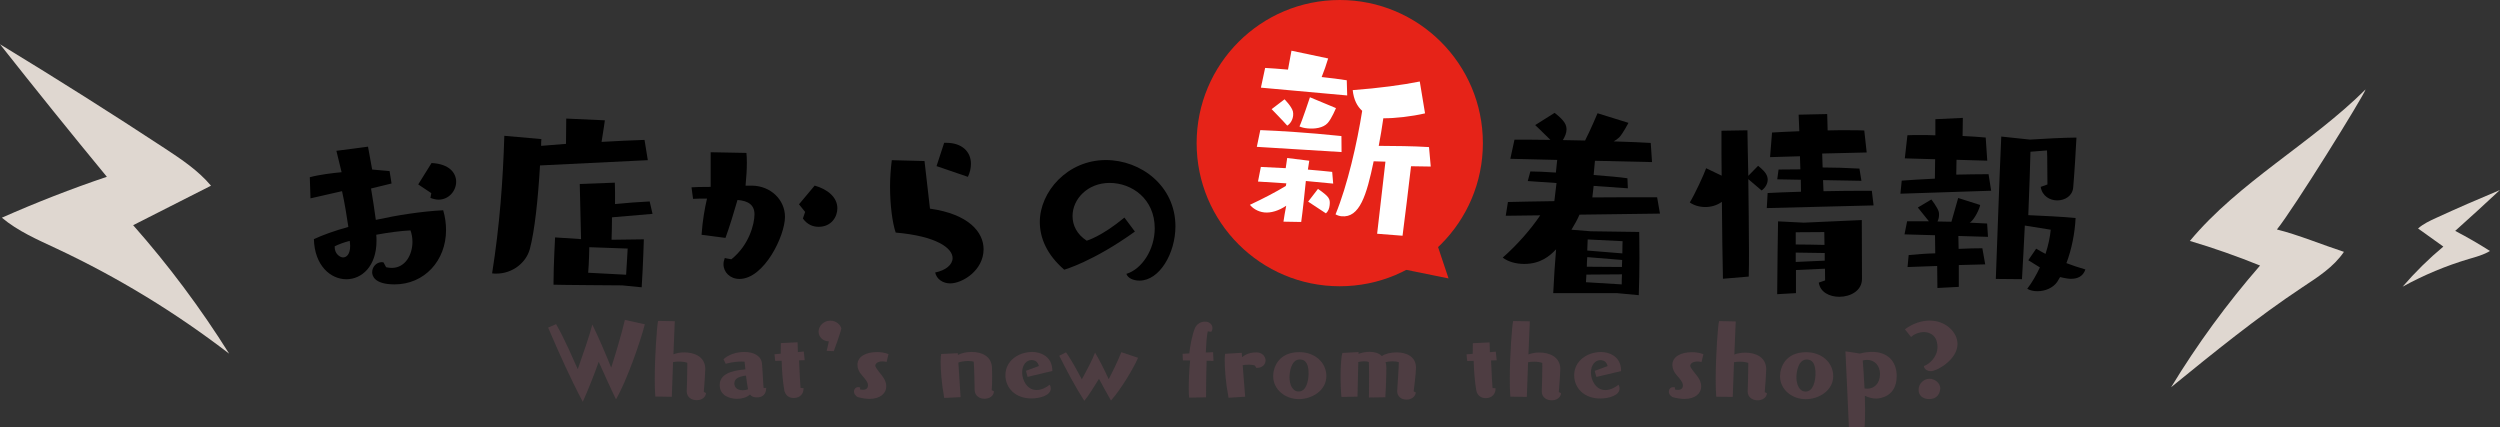 <!-- Generator: Adobe Illustrator 24.0.2, SVG Export Plug-In  -->
<svg version="1.1" xmlns="http://www.w3.org/2000/svg" xmlns:xlink="http://www.w3.org/1999/xlink" x="0px" y="0px"
	 width="403.32px" height="68.92px" viewBox="0 0 403.32 68.92" enable-background="new 0 0 403.32 68.92" xml:space="preserve">
<rect x="0" y="0" width="403.32" height="68.92" fill="#333333" stroke="none"/>
<defs>
</defs>
<g>
	<g>
		<g>
			<path fill="#4E3D42" d="M104.03,52.32c-0.73,2.84-2.93,9.15-4.65,12.1c-0.91-1.84-1.82-3.92-2.79-6.05
				c-0.71,2.04-1.82,4.79-2.57,6.45c-1.99-3.74-3.88-7.96-5.59-11.97l1.28-0.56c1.48,2.55,2.84,5.87,3.5,7.27
				c0.91-2.64,1.86-5.28,2.35-7.2c0.96,1.95,2.13,4.68,3.04,6.94c0.51-1.51,1.7-5.47,2.21-7.69L104.03,52.32z"/>
			<path fill="#4E3D42" d="M113.9,63.41c-0.07,0.77-0.78,1.15-1.51,1.15c-0.8,0-1.6-0.46-1.6-1.42v-0.02
				c0.02-0.49,0.09-2.66,0.09-4.01v-0.58c-0.29-0.13-0.84-0.2-1.35-0.2c-0.35,0-0.67,0.02-0.95,0.09l-0.2,5.59l-2.66-0.04
				c-0.07-0.78-0.09-1.77-0.09-2.84c0-3.9,0.38-8.95,0.55-9.36l2.68,0.05l-0.22,5.34c0.46-0.18,1.07-0.31,1.75-0.31
				c1.6,0,3.39,0.67,3.39,2.7c0,0.55-0.17,2.95-0.24,3.68L113.9,63.41z"/>
			<path fill="#4E3D42" d="M123.6,62.65c0,0.2,0,1.46-1.51,1.46c-0.46,0-0.86-0.13-1.09-0.46c-0.53,0.47-1.31,0.69-2.1,0.69
				c-1.09,0-2.79-0.46-2.79-2.22c0-1.73,1.77-2.33,4.14-2.53c-0.07-0.6-0.11-1.08-0.13-1.24c0,0-0.16-0.02-0.47-0.02
				c-0.53,0-1.49,0.05-2.57,0.36l-0.36-0.73c0.77-0.75,2.11-1.18,3.35-1.18c1.44,0,2.73,0.57,2.86,1.88
				c0.14,1.64,0.2,3.64,0.27,3.94l0.4-0.02V62.65z M120.35,60.59c-1.37,0.16-1.88,0.62-1.88,1.26c0,0.56,0.36,1.11,1.35,1.11
				c0.27,0,0.58-0.05,0.86-0.15C120.56,62.23,120.45,61.37,120.35,60.59z"/>
			<path fill="#4E3D42" d="M129.63,62.72c0,0.69-0.44,1.49-1.6,1.49c-0.77,0-1.37-0.47-1.51-1.29c-0.24-1.37-0.37-3.04-0.42-4.72
				l-1.04,0.02l-0.11-1.07l1-0.09c0-0.58,0-1.15,0.02-1.71l2.7-0.13l0.05,1.58l0.95-0.09l0.15,1.4l-0.91,0.02
				c0.09,2.04,0.2,4.26,0.24,4.45l0.49,0.04V62.72z"/>
			<path fill="#4E3D42" d="M133.37,56.6c0,0,0.25-1.04,0.35-1.53c-0.91,0-1.66-0.69-1.66-1.57c0-0.98,0.89-1.77,1.9-1.77
				c0.95,0,1.62,0.66,1.77,1.26c-0.13,0.73-1.18,3.55-1.22,3.66L133.37,56.6z"/>
			<path fill="#4E3D42" d="M138.74,62.81c0.18,0.05,0.35,0.07,0.49,0.07c0.55,0,0.8-0.31,0.8-0.71c0-0.49-0.37-0.93-0.95-1.6
				c-0.51-0.55-0.75-1.15-0.75-1.71c0-1.35,1.38-2.06,3.15-2.06c0.62,0,1.27,0.09,1.86,0.33l-0.31,1.26
				c-0.13-0.04-0.38-0.09-0.67-0.09c-0.87,0-1.15,0.45-1.15,0.67c0,0.24,0.16,0.46,1.13,1.7c0.44,0.56,0.64,1.13,0.64,1.66
				c0,1.13-0.97,2.02-2.7,2.02c-0.56,0-1.18-0.09-1.89-0.29c0,0-0.51-0.22-0.6-0.73c0-0.05-0.02-0.09-0.02-0.15
				c0-0.42,0.29-0.73,0.69-0.73c0.09,0,0.2,0.02,0.31,0.05L138.74,62.81z"/>
			<path fill="#4E3D42" d="M160.35,63.13c-0.02,0.78-0.77,1.2-1.51,1.2c-0.78,0-1.57-0.44-1.6-1.39c-0.02-0.56-0.05-3.41-0.15-4.59
				c-0.2-0.07-0.51-0.11-0.86-0.11c-0.57,0-1.22,0.09-1.62,0.25l0.36,5.58l-2.64,0.13c-0.44-2.4-0.58-4.54-0.58-5.85
				c0-0.62,0.04-1.06,0.09-1.24l2.68-0.13l0.02,0.29c0.49-0.29,1.35-0.49,2.22-0.49c1.59,0,3.26,0.66,3.28,2.66
				c0,0.46,0.02,0.87,0.02,1.29c0,0.82-0.02,1.57-0.07,2.22L160.35,63.13z"/>
			<path fill="#4E3D42" d="M165.78,60.8l-0.27-0.98l2.09-0.77c-0.18-0.69-0.6-0.96-1.22-0.96c-0.71,0.02-1.48,0.67-1.48,2.02
				c0,1.18,0.77,2.81,2.33,2.81c0.75,0,1.53-0.38,2.13-0.86c0.11,0.2,0.16,0.42,0.16,0.62c0,1.13-1.79,1.6-3.13,1.6
				c-2.59,0-4.19-1.7-4.19-3.75c0-2.3,2.08-3.75,4.35-3.75c1.2,0,3.22,0.64,3.22,3.02v0.05L165.78,60.8z"/>
			<path fill="#4E3D42" d="M183.6,57.72c-0.69,1.64-2.82,5.19-4.37,6.89c-0.67-1.15-1.31-2.33-1.93-3.5
				c-0.69,1.11-1.69,2.75-2.37,3.55c-1.49-2.3-2.8-4.79-4.04-7.27l1.09-0.55c1.09,1.55,2.15,3.64,2.55,4.35
				c0.8-1.46,1.7-3.12,2.13-4.3c0.73,1.17,1.62,3.02,2.2,4.28c0.4-0.73,1.57-3.1,2.04-4.35L183.6,57.72z"/>
			<path fill="#4E3D42" d="M191.85,64.15c-0.04-0.11-0.07-0.67-0.07-1.49c0-1.15,0.05-2.81,0.22-4.5l-1.17-0.02l-0.04-1.06
				l1.08-0.07c0.13-1.22,0.44-2.9,0.89-4.03c0.26-0.64,0.88-1.09,1.62-1.09s1.22,0.44,1.22,1.04c0,0.2-0.05,0.4-0.2,0.6l-0.56-0.07
				c-0.16,0.69-0.27,2.26-0.31,3.41l1.17-0.05l0.07,1.4l-1.11-0.02c-0.09,2.93-0.09,5.9-0.09,5.9L191.85,64.15z"/>
			<path fill="#4E3D42" d="M198.2,64.17c-0.47-2.46-0.62-4.66-0.62-5.96c0-0.57,0.02-0.97,0.07-1.13l2.68-0.16l0.05,0.71
				c0.15-0.13,0.87-0.78,2.31-0.78c0.95,0,1.48,0.66,1.48,1.31c0,0.6-0.47,1.2-1.49,1.2l-0.22-0.38c-0.29-0.11-0.64-0.15-0.98-0.15
				c-0.44,0-0.84,0.05-1,0.09l0.4,5.08L198.2,64.17z"/>
			<path fill="#4E3D42" d="M209.55,64.39c-2.22,0-4.15-1.55-4.15-3.7c0-1.4,0.84-3.88,4.21-3.88c2.53,0,4.37,1.68,4.37,3.86
				C213.98,63.01,211.64,64.39,209.55,64.39z M211.11,60.27c0-1.24-0.29-2.28-1.42-2.28c-1.4,0-1.66,2.1-1.66,2.86
				c0,1.24,0.51,2.31,1.47,2.31C210.77,63.17,211.11,61.38,211.11,60.27z"/>
			<path fill="#4E3D42" d="M228.41,63.32c-0.09,0.76-0.8,1.15-1.51,1.15c-0.75,0-1.49-0.44-1.49-1.35v-0.09
				c0.02-0.57,0.24-3.41,0.26-4.59c-0.22-0.09-0.56-0.15-0.97-0.15s-0.84,0.05-1.17,0.13c0.07,0.25,0.13,0.56,0.13,0.91
				c0,1.86-0.15,4.63-0.17,4.76l-2.64,0.04v-0.33c0-0.69,0.02-2.13,0.02-3.41c0-0.82-0.02-1.57-0.04-1.99
				c-0.18-0.07-0.46-0.11-0.73-0.11c-0.31,0-0.66,0.04-0.97,0.11l-0.13,5.59l-2.59,0.05c-0.11-1.2-0.14-2.35-0.14-3.33
				c0-1.99,0.16-3.41,0.29-3.77l2.61-0.14v0.29c0.51-0.2,1.15-0.33,1.77-0.33c0.75,0,1.49,0.18,2,0.69c0.44-0.35,1.38-0.6,2.37-0.6
				c1.51,0,3.13,0.62,3.13,2.5c0,0.82-0.38,3.77-0.38,3.79L228.41,63.32z"/>
			<path fill="#4E3D42" d="M241.27,62.74c0,0.69-0.44,1.49-1.6,1.49c-0.77,0-1.37-0.47-1.51-1.29c-0.24-1.37-0.36-3.04-0.42-4.72
				l-1.04,0.02l-0.11-1.07l1-0.09c0-0.58,0-1.15,0.02-1.71l2.7-0.13l0.05,1.58l0.95-0.09l0.15,1.4l-0.91,0.02
				c0.09,2.04,0.2,4.26,0.24,4.45l0.49,0.04V62.74z"/>
			<path fill="#4E3D42" d="M251.84,63.43c-0.07,0.77-0.78,1.15-1.51,1.15c-0.8,0-1.6-0.46-1.6-1.42v-0.02
				c0.02-0.49,0.09-2.66,0.09-4.01v-0.58c-0.29-0.13-0.84-0.2-1.35-0.2c-0.35,0-0.67,0.02-0.95,0.09l-0.2,5.59l-2.66-0.04
				c-0.07-0.78-0.09-1.77-0.09-2.84c0-3.9,0.38-8.95,0.55-9.36l2.68,0.05l-0.22,5.34c0.46-0.18,1.08-0.31,1.75-0.31
				c1.6,0,3.39,0.67,3.39,2.7c0,0.55-0.17,2.95-0.24,3.68L251.84,63.43z"/>
			<path fill="#4E3D42" d="M257.54,60.81l-0.27-0.98l2.09-0.77c-0.18-0.69-0.6-0.96-1.22-0.96c-0.71,0.02-1.48,0.67-1.48,2.02
				c0,1.18,0.77,2.81,2.33,2.81c0.75,0,1.53-0.38,2.13-0.86c0.11,0.2,0.16,0.42,0.16,0.62c0,1.13-1.79,1.6-3.13,1.6
				c-2.59,0-4.19-1.7-4.19-3.75c0-2.3,2.08-3.75,4.35-3.75c1.2,0,3.22,0.64,3.22,3.03v0.05L257.54,60.81z"/>
			<path fill="#4E3D42" d="M270.21,62.83c0.18,0.05,0.35,0.07,0.49,0.07c0.55,0,0.8-0.31,0.8-0.71c0-0.49-0.36-0.93-0.95-1.6
				c-0.51-0.55-0.75-1.15-0.75-1.71c0-1.35,1.38-2.06,3.15-2.06c0.62,0,1.28,0.09,1.86,0.33l-0.31,1.26
				c-0.13-0.04-0.38-0.09-0.67-0.09c-0.88,0-1.15,0.46-1.15,0.67c0,0.24,0.16,0.46,1.13,1.69c0.44,0.56,0.64,1.13,0.64,1.66
				c0,1.13-0.97,2.02-2.7,2.02c-0.57,0-1.18-0.09-1.9-0.29c0,0-0.51-0.22-0.6-0.73c0-0.05-0.02-0.09-0.02-0.15
				c0-0.42,0.29-0.73,0.69-0.73c0.09,0,0.2,0.02,0.31,0.05L270.21,62.83z"/>
			<path fill="#4E3D42" d="M285.06,63.43c-0.07,0.77-0.78,1.15-1.51,1.15c-0.8,0-1.6-0.46-1.6-1.42v-0.02
				c0.02-0.49,0.09-2.66,0.09-4.01v-0.58c-0.29-0.13-0.84-0.2-1.35-0.2c-0.35,0-0.67,0.02-0.95,0.09l-0.2,5.59L276.88,64
				c-0.07-0.78-0.09-1.77-0.09-2.84c0-3.9,0.38-8.95,0.55-9.36l2.68,0.06l-0.22,5.34c0.46-0.18,1.08-0.31,1.75-0.31
				c1.6,0,3.39,0.67,3.39,2.7c0,0.55-0.16,2.95-0.24,3.68L285.06,63.43z"/>
			<path fill="#4E3D42" d="M291.32,64.4c-2.22,0-4.15-1.55-4.15-3.7c0-1.4,0.84-3.88,4.21-3.88c2.53,0,4.37,1.68,4.37,3.86
				C295.75,63.01,293.42,64.4,291.32,64.4z M292.89,60.28c0-1.24-0.29-2.28-1.42-2.28c-1.4,0-1.66,2.1-1.66,2.86
				c0,1.24,0.51,2.31,1.48,2.31C292.55,63.18,292.89,61.39,292.89,60.28z"/>
			<path fill="#4E3D42" d="M298.28,68.92c-0.15-3.83-0.44-9.49-0.56-12.23c0.51,0.05,1.68,0.24,2.31,0.35
				c0.71-0.18,1.38-0.27,1.99-0.27c2.5,0,3.97,1.51,3.97,3.9c0,3.43-2.86,3.63-3.3,3.63c-0.6,0-1.22-0.15-1.84-0.46
				c0.02,0.87,0.04,1.64,0.04,2.37c0,0.93-0.02,1.79-0.07,2.66L298.28,68.92z M300.8,62.67c0.14,0.02,0.29,0.04,0.44,0.04
				c1.09,0,2.04-0.8,2.06-2.35c0-1.33-0.82-2.3-2.1-2.3c-0.22,0-0.46,0.04-0.69,0.09C300.6,59.19,300.71,60.85,300.8,62.67z"/>
			<path fill="#4E3D42" d="M307.31,53.12c1.35-0.98,2.75-1.4,4.01-1.4c2.61,0,4.48,1.91,4.48,3.77c0,2.53-3.32,4.39-4.3,4.39
				c-0.53,0-1.06-0.29-1.13-0.82c0.78-0.25,2.2-1.4,2.2-3.08c0-2.39-2-2.41-2.17-2.41c-0.78,0-1.6,0.33-2.09,0.8L307.31,53.12z
				 M311.22,64.38c-0.98,0-1.7-0.55-1.7-1.48c0-1.09,0.95-1.8,1.75-1.8c0.82,0,1.75,0.66,1.75,1.55
				C313.02,62.71,313.01,64.38,311.22,64.38z"/>
		</g>
	</g>
	<g>
		<path d="M62.29,43.11c0.32,0.07,0.63,0.11,0.91,0.11c2.18,0,3.34-2.11,3.34-4.22c0-0.63-0.11-1.27-0.32-1.83
			c-1.48,0.07-3.48,0.32-5.52,0.7c0.04,0.35,0.04,0.67,0.04,0.99c0,4.12-2.39,6.19-4.86,6.19c-2.53,0-5.13-2.18-5.24-6.47
			c1.34-0.63,3.27-1.34,5.56-1.97c-0.25-1.69-0.6-3.9-1.02-5.77L50.09,32l-0.11-3.41c1.55-0.42,3.66-0.67,5.13-0.81
			c-0.46-1.9-0.84-3.45-0.84-3.45l5.1-0.67c0,0,0.28,1.48,0.67,3.69l2.81,0.25l0.32,2l-3.31,0.81c0.28,1.65,0.56,3.48,0.77,5.06
			c3.52-0.77,7.39-1.37,10.87-1.55c0.32,1.09,0.46,2.18,0.46,3.2c0,4.96-3.52,8.76-8.3,8.76c-3.38,0-3.62-1.48-3.62-1.97
			c0-0.84,0.67-1.62,1.58-1.62c0.07,0,0.14,0.04,0.25,0.04L62.29,43.11z M53.99,39.74c-0.04,1.3,0.95,1.79,1.34,1.79
			c0.6,0,1.16-0.53,1.16-1.86c0-0.25-0.04-0.49-0.07-0.81C55.47,39.1,54.63,39.42,53.99,39.74z M69.58,31.16l-2.11-1.41l2.15-3.45
			c2.85,0.14,3.97,1.58,3.97,3.03c0,1.44-1.16,2.88-2.85,2.88c-0.39,0-0.84-0.11-1.3-0.28L69.58,31.16z"/>
		<path d="M87.12,26.69c-0.32,5.42-0.85,10.52-1.65,13.51c-0.6,2.18-2.78,3.94-5.38,3.94c-0.25,0-0.46,0-0.7-0.04
			c1.23-7.74,1.76-15.09,1.97-22.19l5.98,0.53c-0.04,0.35-0.04,0.7-0.04,1.09l4.01-0.32l0.04-4.08l6.23,0.28
			c0,0-0.25,1.86-0.53,3.48c2.46-0.14,4.82-0.25,6.93-0.32l0.53,3.27L87.12,26.69z M100.38,46.04c0,0-10.48-0.07-11.08-0.11v-0.46
			c0-2.64,0.25-7.17,0.25-7.17l4.19,0.28l-0.21-8.9l5.66-0.21c0.04,1.02,0.04,2.22,0.03,3.45c1.79-0.18,3.94-0.35,5.59-0.42l0.46,2
			l-6.54,0.56c0,1.34-0.04,2.64-0.07,3.62l5.21-0.07c0,0-0.11,4.01-0.35,7.74L100.38,46.04z M95.07,39.88c0,0-0.04,2.57-0.18,4.12
			l6.12,0.32c0.11-1.58,0.25-4.22,0.25-4.22L95.07,39.88z"/>
		<path d="M113.18,37.88c0.18-2.43,0.49-4.15,0.88-5.84c-0.88,0-1.65,0-2.25,0.04l-0.25-1.86c0.6-0.04,1.51-0.07,3.09-0.07l0-5.59
			l5.77,0.11c0.04,0.42,0.07,0.95,0.07,1.55c0,1.06-0.07,2.36-0.21,3.73h1.05c3.02,0.04,5.31,2.29,5.31,5.03
			c0,3.09-3.38,10.02-7.35,10.02c-1.51,0-2.57-1.09-2.57-2.36c0-0.32,0.07-0.67,0.21-1.02c0,0,0.53,0.14,1.06,0.21
			c2.88-2.29,3.73-5.73,3.73-7.25c0-1.51-0.98-2.18-2.74-2.32c-0.53,1.86-1.34,4.5-1.94,6.12L113.18,37.88z M129.89,34.19
			l-0.99-1.23l2.53-3.02c2.11,0.6,3.66,1.9,3.66,3.66c0,1.37-0.95,2.99-3.03,2.99c-0.95,0-1.86-0.39-2.53-1.34L129.89,34.19z"/>
		<path d="M150.03,33.66c6.26,0.88,8.65,3.8,8.65,6.54c0,3.45-3.45,5.52-5.38,5.52c-1.2,0-2.21-0.7-2.43-1.76
			c1.76-0.35,2.81-1.3,2.81-2.32c0-1.62-2.6-3.55-9.18-4.12c-0.53-1.55-0.91-4.4-0.91-7.42c0-1.41,0.11-2.88,0.28-4.26l5.28,0.14
			L150.03,33.66z M151.09,26.8l1.23-3.76h0.35c2.5,0,3.97,1.41,3.97,3.38c0,0.67-0.14,1.37-0.49,2.11L151.09,26.8z"/>
		<path d="M183.09,37.36c-6.75,4.85-11.4,6.15-11.4,6.15c-2.81-2.43-3.94-5.13-3.94-7.7c0-4.85,4.43-9.99,10.66-9.99
			c5.66,0,11.22,4.19,11.22,10.69c0,4.36-2.57,8.76-5.8,8.76c-1.02,0-1.9-0.42-2.11-1.09c2.46-0.74,4.57-3.87,4.57-7.35
			c0-4.75-3.69-7.32-7.28-7.32c-3.55,0-5.98,2.6-5.98,5.35c0,1.48,0.7,2.95,2.29,3.97c0,0,2.39-0.67,6.08-3.73L183.09,37.36z"/>
		<path d="M260.85,47.29l-10.27,0c0.11-2.29,0.28-5,0.46-7.07c-1.02,1.09-2.53,2.36-5.13,2.36c-1.34,0-2.6-0.35-3.48-1.02
			c2.36-2.07,4.57-4.61,6.05-6.82l-5.56,0.07l0.35-2.22c1.72-0.04,4.43-0.1,7.49-0.14l0.35-2.92l-4.64-0.32l0.42-1.55
			c0.98,0,2.46,0.07,4.12,0.18l0.21-2.04l-7.56-0.18l0.67-3.09c1.23,0,3.34,0,5.8,0.04c-1.09-1.09-2.46-2.39-2.46-2.39l3.13-1.97
			c0,0,1.37,0.99,1.76,1.86c0.11,0.25,0.17,0.53,0.17,0.77c0,0.6-0.25,1.2-0.6,1.76l3.59,0.07c0.84-1.62,2.01-4.4,2.01-4.4
			l4.99,1.55c0,0-0.92,1.76-1.51,2.36c-0.28,0.25-0.56,0.46-0.88,0.63c2.6,0.07,4.78,0.18,5.98,0.25l0.21,3.09l-9.21-0.21
			l-0.21,2.29c2.25,0.18,4.29,0.35,5.45,0.53l0.07,1.62l-5.52-0.39l-0.21,1.86c4.22-0.04,7.67-0.03,10.45-0.03l0.46,2.64
			l-12.98,0.17c-0.35,0.81-0.81,1.62-1.3,2.43l3.09,0.25l7.84,0.11c0,0,0.04,1.86,0.04,4.19c0,1.93-0.04,4.22-0.11,6.01
			L260.85,47.29z M255.93,44.3l-0.07,1.23l5.77,0.35c0-0.46,0-1.02,0.04-1.62L255.93,44.3z M261.7,41.94l-5.63-0.46
			c-0.04,0.49-0.07,1.02-0.07,1.55l5.66,0.04L261.7,41.94z M256.14,38.63c0,0-0.04,0.74-0.07,1.79l5.66,0.46
			c0-1.13,0.04-1.97,0.04-1.97L256.14,38.63z"/>
		<path d="M277.96,44.97c-0.07-3.31-0.14-7.7-0.17-12.42l-0.04,0.04c-0.81,0.56-1.72,0.81-2.64,0.81c-0.95,0-1.86-0.28-2.5-0.74
			c0.84-1.37,2.25-4.43,2.64-5.52l2.5,1.2c-0.04-2.43-0.03-4.89-0.03-7.25l4.19-0.07c0.04,2.08,0.07,4.61,0.14,7.35l1.58-1.62
			c0,0,0.84,0.63,1.23,1.23c0.21,0.32,0.32,0.67,0.32,0.99c0,0.67-0.39,1.34-0.98,1.76l-2.15-1.83c0.04,3.94,0.11,8.16,0.11,11.71
			c0,1.48,0,2.85-0.04,4.01L277.96,44.97z M285.03,33.57l0.14-2.43c1.23-0.07,3.17-0.14,5.38-0.21L290.52,29l-3.8-0.07l0.21-1.58
			c1.09,0,2.18-0.03,3.52-0.03l-0.07-2.11l-4.82,0.14l0.32-3.97c1.09-0.07,2.64-0.14,4.4-0.21l-0.11-2.67l4.61-0.1l0.07,2.64
			c1.16-0.04,2.25-0.03,3.27-0.03c0.98,0,1.9,0,2.64,0.04l0.39,3.55l-7.18,0.17l0.07,2.25c1.9,0,3.9,0.07,5.94,0.18l0.32,1.97
			l-6.19-0.11l0.07,1.79c2.18-0.04,4.33-0.07,6.08-0.07l1.72,0l0.28,2.36L285.03,33.57z M294.42,43.35l-4.68,0.21v3.73l-3.03,0.17
			c0-3.09,0.14-11.75,0.14-11.75l4.15,0.21l9.36-0.42l0.03,9.5c0,1.9-1.86,2.88-3.66,2.88c-1.58,0-3.09-0.74-3.31-2.29l1.02-0.35
			L294.42,43.35z M294.38,40.82l-4.68-0.07l0,1.51l4.68-0.21L294.38,40.82z M294.31,37.44l-4.61,0.03v1.97
			c1.48,0,3.13,0.04,4.64,0.07L294.31,37.44z"/>
		<path d="M306.59,31.25l0.21-2.11c1.23-0.11,3.34-0.21,5.35-0.32l0.04-3.13l-4.89-0.14l0.42-3.73c0.6-0.04,1.3-0.03,2.08-0.03
			c0.77,0,1.58,0,2.43,0.04l0-2.6l4.43-0.21l-0.04,2.92c1.37,0.07,2.67,0.14,3.73,0.25l0.25,3.73l-4.96-0.14l-0.04,2.39
			c1.79-0.03,3.45-0.07,5.21-0.07l0.42,2.67L306.59,31.25z M316.01,42.76l0,3.52l-3.45,0.18l-0.04-3.55l-4.78,0.17l0.18-1.93
			c1.09-0.11,2.85-0.25,4.29-0.28l-0.04-2.92l-4.92-0.14l0.42-2.11l3.52,0l-1.79-2.22l2.18-1.3c0,0,1.02,1.3,1.2,2.01
			c0.04,0.18,0.04,0.32,0.04,0.49c0,0.42-0.11,0.77-0.25,1.05c0.74,0,1.51,0.04,2.25,0.04l1.09-3.83l3.55,1.13
			c-0.11,0.63-0.88,2.25-1.58,2.78l-0.11,0.07l2.81,0.14l0.14,2.15l-4.78-0.14l0.04,2.08c1.37-0.07,2.85-0.1,3.83-0.1l0.46,2.6
			L316.01,42.76z M331.87,45.5c-0.67,0.95-1.93,1.48-3.17,1.48c-0.6,0-1.16-0.11-1.65-0.39c0.81-1.06,1.48-2.25,2.04-3.45
			l-1.87-1.16l1.27-1.86c0.46,0.28,0.98,0.56,1.51,0.84c0.46-1.41,0.74-2.78,0.84-3.9l-4.18-0.67c-0.14,3.1-0.32,6.12-0.46,8.65
			l-4.22-0.04c0.25-6.16,0.53-15.41,0.88-22.97l4.64,0.49c1.93-0.14,5.8-0.32,7.21-0.32h0.28c-0.04,1.23-0.39,6.68-0.53,8.09
			c-0.14,1.34-1.34,2.04-2.57,2.04c-1.2,0-2.43-0.7-2.67-2.18l1.09-0.39c-0.04-1.02,0-4.71-0.07-5.49l-2.67,0.21
			c-0.04,1.97-0.18,6.05-0.35,10.23c1.79,0.07,5.94,0.28,7.63,0.46c-0.11,2.39-0.63,5.06-1.48,7.28c0.92,0.35,1.93,0.7,3.06,1.02
			c-0.39,1.16-1.3,1.51-2.32,1.51c-0.32,0-0.74-0.04-1.76-0.28L331.87,45.5z"/>
	</g>
	<g>
		<g>
			<circle fill="#E62318" cx="216.14" cy="23.09" r="23.09"/>
			<polygon fill="#E62318" points="233.69,44.92 230.97,36.78 225.29,43.21 			"/>
		</g>
		<g>
			<path fill="#FFFFFF" d="M207.06,35.76c0.1-0.66,0.24-1.6,0.44-2.57c-1.18,0.8-2.46,1.2-3.54,1.08c-1.12-0.12-1.97-0.77-2.31-1.23
				c2.16-1.01,4.1-2.02,5.79-3.04l0.08-0.42l-4.57-0.29l0.46-2.36l4.01,0.2l0.24-1.64l3.56,0.44l-0.22,1.43
				c1.54,0.12,2.94,0.27,3.92,0.37l0.16,1.89l-4.41-0.42c-0.2,1.96-0.48,4.69-0.75,6.61L207.06,35.76z M202.76,23.69l0.56-2.7
				c3.13,0.11,8.26,0.46,12.18,0.87l0.91,0.09l0.02,2.58L202.76,23.69z M203.42,14.14l0.68-3.18c0.91,0.06,2.25,0.13,3.69,0.27
				l0.56-3.05l5.92,1.25c-0.28,0.96-0.67,2.05-1.05,3c1.43,0.15,2.93,0.34,4.05,0.52l0.07,2.45L203.42,14.14z M207.23,16.02
				c0,0,1.12,1.11,1.35,1.94c0.05,0.22,0.06,0.43,0.04,0.67c-0.06,0.63-0.38,1.27-0.95,1.64c-0.57-0.66-2.52-2.66-2.52-2.66
				L207.23,16.02z M215.53,17.44c0,0-0.71,1.73-1.34,2.41c-0.72,0.81-2.15,0.98-3.27,0.86c-0.53-0.05-0.97-0.17-1.28-0.31
				c0.41-0.84,1.69-4.71,1.69-4.71L215.53,17.44z M211.04,32.53l1.59-2.06c1.81,1.28,1.99,1.58,1.88,2.63
				c-0.05,0.53-0.24,1-0.6,1.32L211.04,32.53z M222.17,37.71l1.34-11.63l-1.9-0.06c-1.13,5.44-2.25,9.17-5.19,8.87
				c-0.32-0.03-0.66-0.14-0.96-0.31c1.93-4.68,3.49-11.56,4.3-16.7c-0.81-0.72-1.37-1.8-1.53-3.34c4.17-0.31,8.04-0.83,10.82-1.39
				l0.85,5.14c-2.21,0.51-4.86,0.81-6.73,0.79c-0.22,1.46-0.45,2.99-0.74,4.45c2.58,0.02,5.48,0.03,8.11,0.2l0.28,3.14l-3.18-0.05
				c-0.38,3.29-1.03,8.63-1.37,11.21L222.17,37.71z"/>
		</g>
	</g>
	<g>
		<path fill="#DFD7D0" d="M381.64,14.42c-8.79,8.74-20.42,14.92-28.35,24.45c3.84,1.14,7.62,2.47,11.32,3.97
			c-5.33,6.12-10.14,12.7-14.35,19.63c6.89-5.6,13.79-11.22,21.19-16.13c2.46-1.63,5.04-3.26,6.69-5.71
			c-3.35-1.09-7.39-2.76-10.81-3.61C369.95,33.81,381.27,15.58,381.64,14.42z"/>
	</g>
	<g>
		<path fill="#DFD7D0" d="M0.61,7.51c8.77,5.34,17.45,10.82,26.03,16.46c2.66,1.75,5.35,3.55,7.4,5.99
			c-4.19,2.12-8.37,4.24-12.56,6.37c5.72,6.47,10.9,13.41,15.49,20.73C28.34,50.42,18.98,44.72,9.12,40.1
			c-3.07-1.44-6.23-2.8-8.82-4.98c5.54-2.45,11.2-4.66,16.94-6.6C11.41,21.45,5.67,14.32,0,7.14"/>
	</g>
	<g>
		<path fill="#DFD7D0" d="M403.09,30.75c-3.38,1.41-6.73,2.87-10.06,4.4c-1.03,0.47-2.08,0.96-2.93,1.71
			c1.36,0.97,2.72,1.95,4.08,2.92c-2.36,1.97-4.56,4.14-6.57,6.47c3.4-1.87,7-3.38,10.72-4.48c1.16-0.34,2.34-0.65,3.37-1.28
			c-1.82-1.16-3.69-2.24-5.61-3.24c2.43-2.17,4.84-4.38,7.22-6.6"/>
	</g>
</g>
</svg>
